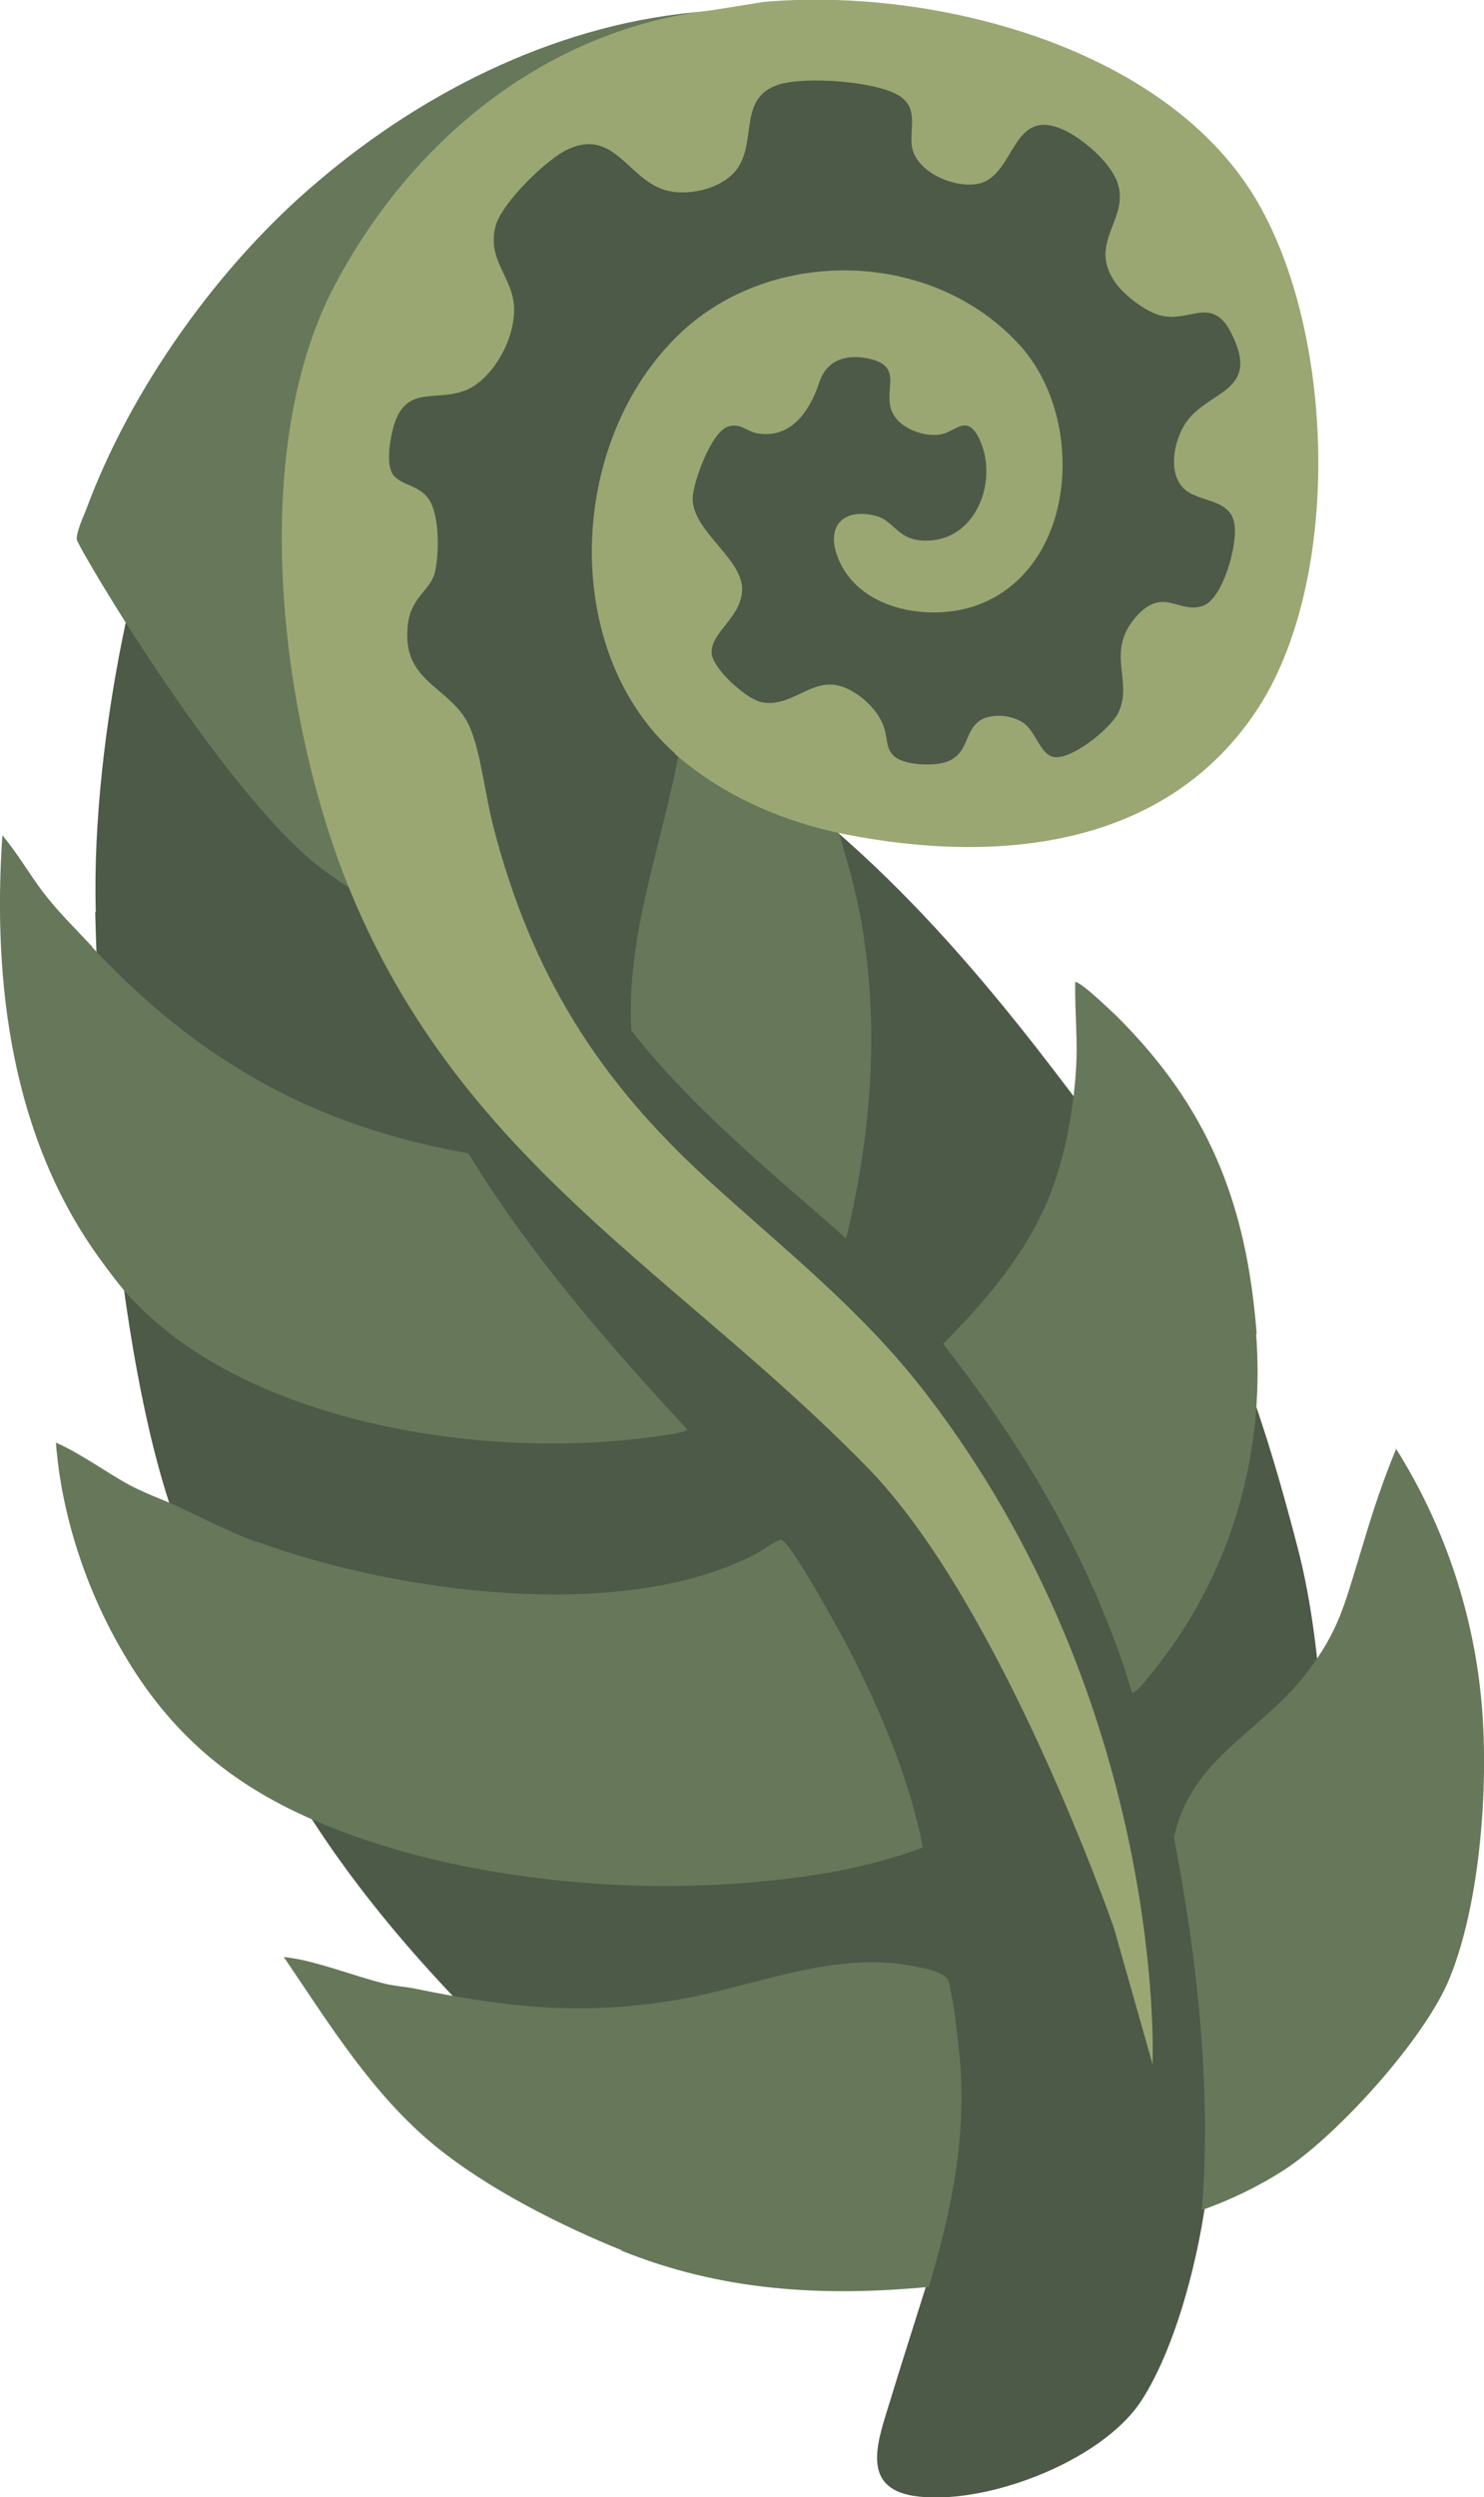 <?xml version="1.0" encoding="UTF-8"?>
<svg id="Layer_1" data-name="Layer 1" xmlns="http://www.w3.org/2000/svg" viewBox="0 0 249.4 419.4">
  <defs>
    <style>
      .cls-1 {
        fill: #9ba773;
      }

      .cls-1, .cls-2, .cls-3 {
        fill-rule: evenodd;
      }

      .cls-2 {
        fill: #4d5a48;
      }

      .cls-3 {
        fill: #667859;
      }
    </style>
  </defs>
  <g id="Curve.014">
    <path class="cls-2" d="M16,153.2c.7,26.4,3.6,77.2,14.3,104.4,8.9,22.7,15.1,47,51,83,26.5,26.6,53.6,36.3,79.4,38.2,67.7,5,66-85.4,57.5-118.4s-15.6-47.2-27.3-62.4c-12.6-16.3-31.6-44.5-58.5-65-35.1-26.8-94.3-54.4-104.5-49.5-2.9,1.4-12.7,38.7-11.8,69.7h-.1Z"/>
  </g>
  <g id="Curve.015">
    <path class="cls-2" d="M106.5,192.3l21.1-20.7-2.3-40.7,40.9,7,41.9-23.6,2.8-61.3-29.8-35-54.5-8.6-44.4,16.4-20,39.2,2.9,63.2,31.4,59.7,10.2,4.5h-.2v-.1Z"/>
  </g>
  <g id="Curve.016">
    <path class="cls-2" d="M203.2,364.5c-.9,11.6-5.1,29.2-11.5,38.9-6.9,10.3-26.7,17.6-38.2,15.8-9.2-1.5-5.8-9.7-3.8-16.3,2-6.6,6-19,8-25.6,3.9-13,47.1-33.5,45.5-12.7h0v-.1Z"/>
  </g>
  <g id="Curve.002">
    <path class="cls-3" d="M104.6,378c-10.4-4.2-22.7-10.4-31.5-17.6-10.5-8.6-17.8-20.5-25.4-31.7,5.2.5,12,3.3,17.1,4.5,1.6.4,3.5.5,4.9.8,15.1,3.1,27.4,4.5,42.8,2.1,13.8-2.1,27.3-8.7,41.3-5.8,1.6.3,5.1.9,5.6,2.5.8,2.8,1.5,8.9,1.8,11.9,1.4,13.7-1.2,26.3-5.1,39.4-17.9,1.7-34.9.7-51.7-6.1h.2,0ZM43.1,258.9c23,8.5,61.4,13.9,83.9,2.1,1.4-.8,2.9-2,4.3-2.4,1.8.6,10.7,17,12.1,19.8,5,10,9.5,20.7,11.7,31.9-7.7,2.9-16,4.5-24.2,5.4-24.8,2.9-55.3,0-78.4-10.1-13.8-6-24-14.6-31.8-28-6.2-10.5-10.4-23.2-11.3-35.3,4.3,1.9,8.6,5.1,12.5,7.2,2.5,1.3,5.2,2.3,7.5,3.3,4.5,2.1,8.9,4.4,13.7,6.2h0v-.1ZM15.5,159.1c18,19.2,37.5,30.1,63.2,34.6,10.4,17,23.4,31.9,36.8,46.4-.8.7-4.4,1-5.5,1.2-27.6,3.9-68.1-1.7-88.2-23.5-1.5-1.6-3.6-4.4-4.9-6.2C2,191.2-1.3,165.2.4,140.3c2.6,3.1,4.6,6.6,6.8,9.5,2.6,3.4,5.5,6.2,8.3,9.2h0v.1ZM234.6,243.3c7.7,12.2,12.8,26.6,14.3,41.7,1.4,13.9,0,34.4-5.3,47.3-4.1,10.1-18.8,26.3-27.7,32.1-4.3,2.8-9.1,5.1-13.9,6.8,1.6-20.9-.8-42.2-4.7-62.6,2.9-13.5,14.9-17.7,22.5-27.9,5.1-6.7,6.1-11,8.5-18.8,1.6-5.2,3.2-11,6.4-18.7h-.1v.1ZM211.1,224c1.6,20.7-4.5,40.9-17.3,56.7-.4.5-3.1,4.1-3.6,3.5-1.6-5.7-3.8-11.2-6.1-16.6-6.7-15.3-15.5-29-25.6-41.9,7.9-7.9,15.4-16.8,19-27.9,1.8-5.5,2.9-11.9,3.3-17.7.4-5.5-.2-9.7-.1-15.2,1.2.2,5.7,4.6,6.9,5.7,15.3,15.2,21.9,31.2,23.6,53.5h0l-.1-.1ZM118.8,1.9c-26.7,3.6-49.2,21.6-62,46.4-14.5,28.1-8.9,72.9,2.8,101.1-1.5-.5-3-1.7-4.3-2.6-16.6-11.4-42.3-55-42.4-56.2-.1-1.1,1-3.6,1.5-4.8,7.6-20.7,22.6-41.5,39-55.3C71.7,14.9,94.8,3.6,118.8,1.9ZM145.2,157.6c2.5,16.8,1,33.9-3,50.4-12.7-11.2-25.7-21.7-36.1-34.9-.9-16,5.1-31.1,8-46.6,7.5,6.6,17.4,10.3,26.8,13.1,1.8,5.9,3.4,11.8,4.3,17.9h0v.1Z"/>
  </g>
  <g id="Curve.001">
    <path class="cls-1" d="M113.5,126.6c-19.4-17.1-18.3-52.6.9-70.7,15.5-14.6,42.4-14,57,2.1,11,12.1,9.7,36.6-6.3,43.3-7.8,3.3-20.3,1.6-24.1-7.2-2.4-5.5.5-8.8,6-7.5,3.5.8,3.7,4.4,9,4.2,7.9-.2,11.7-9.7,8.8-16.6-2.2-5.1-4.1-1.6-6.9-1.2-3.1.4-7.7-1.4-8.3-4.9-.6-3.3,1.5-6.2-2.6-7.6-2.8-.9-7.7-1.2-9.3,3.7-2.1,6.3-5.8,9.6-10.8,8.5-1.5-.4-2.5-1.6-4.4-1.1-2.9.7-6,9.3-6.1,12.1,0,5.7,8.8,10.3,8.3,15.7-.3,4.4-5.3,6.9-5.1,10.3.2,2.7,5.8,7.6,8.2,8.2,4.6,1.1,8-3.3,12.2-2.9,3.4.3,7.6,3.9,8.6,7.3.6,1.8.2,3.6,1.9,4.9,1.9,1.4,7.1,1.6,9.2.5,2.9-1.5,2.5-4.4,4.4-6.2,1.9-1.9,6-1.5,8,0s2.7,5,4.8,5.6c2.9.8,9.6-4.6,11-7.3,2.7-5.4-2.3-10.2,3.1-16.3,4.6-5.1,7.2-.2,11.3-1.8,3.3-1.3,5.9-10.7,5.1-14-.9-4.1-6.3-3.3-8.6-5.8-2.5-2.7-1.5-7.7.3-10.6,3.7-5.9,13-5.2,7.8-15.4-3.2-6.3-6.9-1.7-11.8-2.9-2.5-.6-6.2-3.4-7.7-5.6-4.6-6.6,2.3-10.5.5-16.4-1-3.6-6.1-7.9-9.4-9.3-8.3-3.6-7.9,7.1-13.5,9-4,1.3-11.5-1.7-11.8-6.6-.2-2.9,1-5.9-1.9-7.9-3.8-2.6-16.1-3.4-20.4-2-6.6,2.1-3.9,8.7-6.6,13.5-2.2,4-8.9,5.5-12.9,4.1-5.9-2-8.4-10.3-16-6.7-3.5,1.6-11,8.9-12.1,12.8-1.6,5.9,3.1,8.7,3.1,14.1s-3.7,11.5-7.8,13.4c-5.1,2.3-10.2-1-12.4,6-.6,2.1-1.5,6.8,0,8.5s4.3,1.6,5.9,4c1.8,2.7,1.7,9.1,1,12.2-.8,3.2-4.2,4.2-4.6,9.2-.9,9.5,7.4,10,10.4,16.7,1.9,4.3,2.7,11.9,4,16.8,6.4,24.8,17.7,42.6,36,59.3,12.8,11.7,25.8,21.8,36.6,35.8,40.8,52.9,38.2,112.8,38.2,112.8l-6.5-22.9s-18.8-54.2-41.4-77.3c-32-32.8-68.1-51.1-87-97-11.6-28.3-17.3-73-2.8-101.1C69,23.5,91.5,5.5,118.2,1.9c.7,0,9.4-1.5,10.4-1.6,26.8-2.3,64.1,6.5,80.7,30.4,15.2,21.9,16.9,66.8,1.5,89.2-15.4,22.5-43.1,25.3-68.9,20.2-11.3-2.3-20.9-6.9-28.5-13.5,0,0,.1,0,.1,0Z"/>
  </g>
</svg>